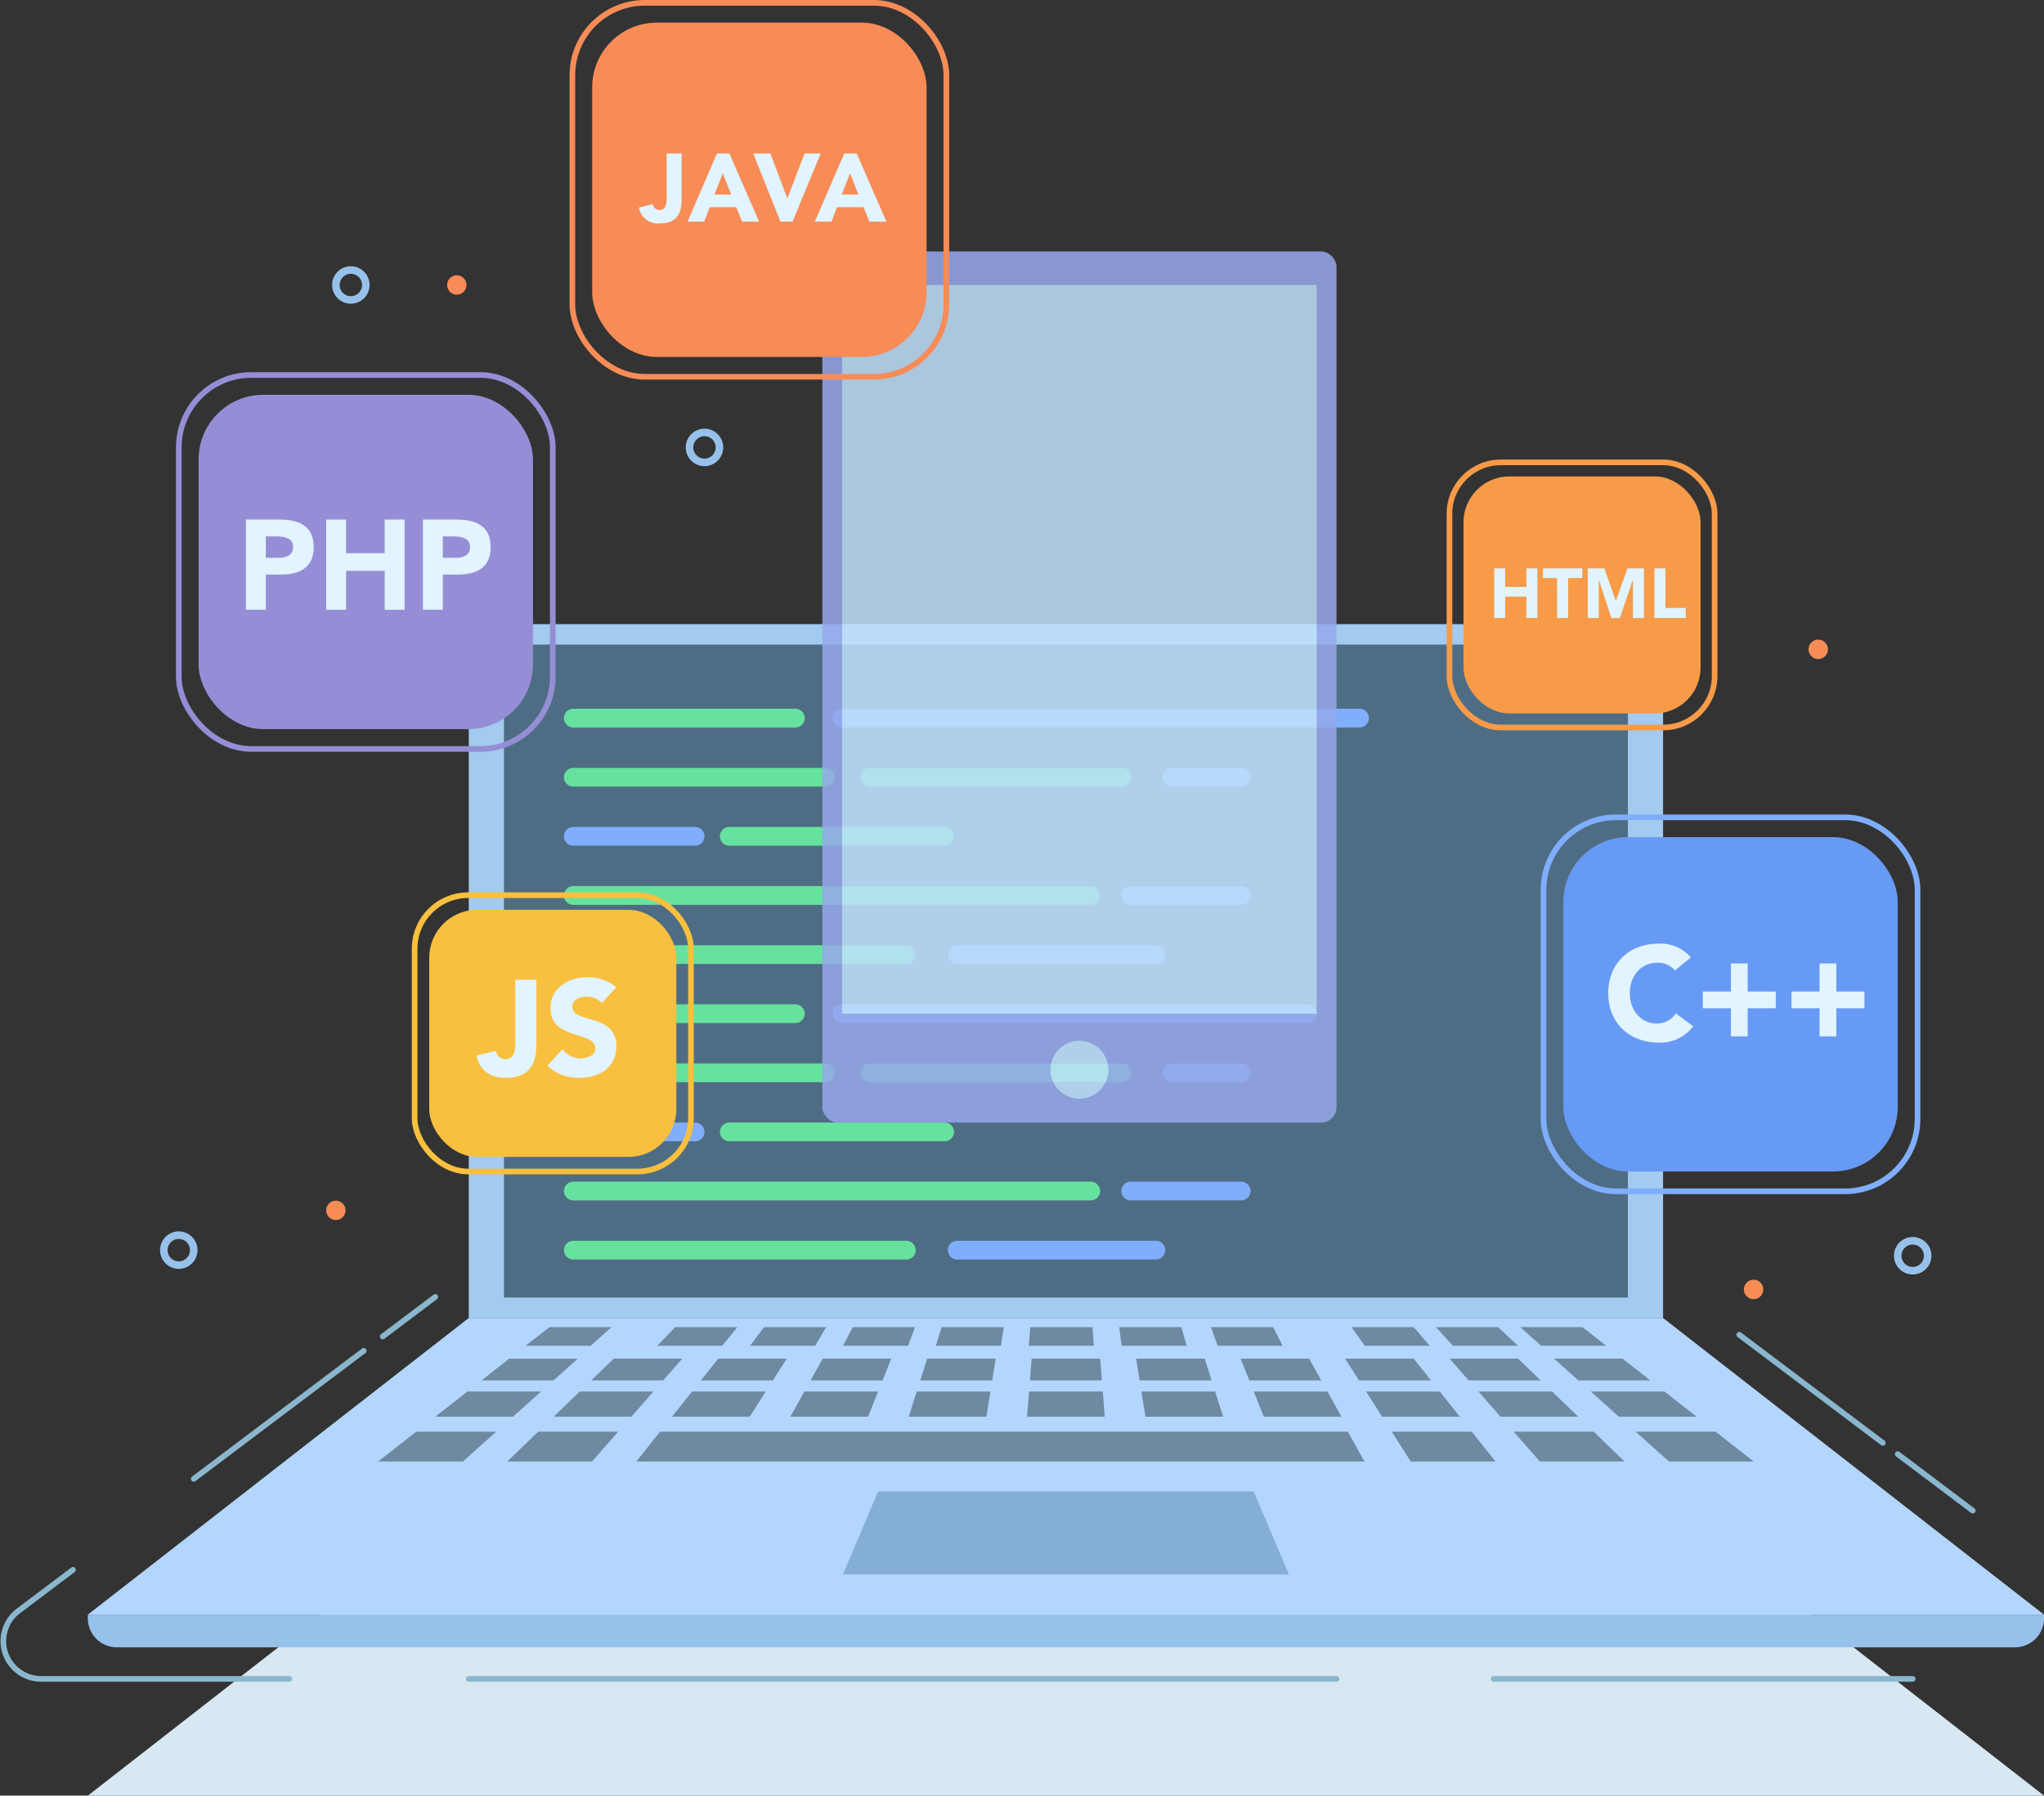 <svg xmlns="http://www.w3.org/2000/svg" width="360.743" height="316.958" viewBox="0 0 360.743 316.958">
  <rect x="0" y="0" width="360.743" height="316.958" fill="#333333" stroke="none"/>
  <g id="pict_2_001" transform="translate(-69.135 -121.542)">
    <path id="パス_3010" data-name="パス 3010" d="M429.879,438.5H84.636l67.229-52.363H362.649Z" fill="#d7e8f2"/>
    <g id="グループ_708" data-name="グループ 708">
      <rect id="長方形_529" data-name="長方形 529" width="210.783" height="122.476" transform="translate(151.866 231.711)" fill="#a3caef"/>
      <g id="グループ_707" data-name="グループ 707">
        <g id="グループ_704" data-name="グループ 704">
          <rect id="長方形_530" data-name="長方形 530" width="198.358" height="115.256" transform="translate(158.078 235.321)" fill="#4e6d84"/>
          <g id="グループ_703" data-name="グループ 703">
            <g id="グループ_693" data-name="グループ 693">
              <path id="パス_3011" data-name="パス 3011" d="M214.806,260.389H170.319a1.658,1.658,0,0,1-1.654-1.654h0a1.659,1.659,0,0,1,1.654-1.654h44.487a1.659,1.659,0,0,1,1.654,1.654h0A1.658,1.658,0,0,1,214.806,260.389Z" fill="#66e29e"/>
              <path id="パス_3012" data-name="パス 3012" d="M267.141,260.389H222.654A1.658,1.658,0,0,1,221,258.735h0a1.659,1.659,0,0,1,1.654-1.654h44.487a1.659,1.659,0,0,1,1.654,1.654h0A1.659,1.659,0,0,1,267.141,260.389Z" fill="#66e29e"/>
              <path id="パス_3013" data-name="パス 3013" d="M288.192,260.389h-12.2a1.658,1.658,0,0,1-1.654-1.654h0a1.659,1.659,0,0,1,1.654-1.654h12.2a1.66,1.66,0,0,1,1.654,1.654h0A1.659,1.659,0,0,1,288.192,260.389Z" fill="#80aeff"/>
            </g>
            <g id="グループ_694" data-name="グループ 694">
              <path id="パス_3014" data-name="パス 3014" d="M229.09,291.692H170.319a1.658,1.658,0,0,1-1.654-1.654h0a1.659,1.659,0,0,1,1.654-1.654H229.09a1.659,1.659,0,0,1,1.653,1.654h0A1.658,1.658,0,0,1,229.09,291.692Z" fill="#66e29e"/>
              <path id="パス_3015" data-name="パス 3015" d="M273.132,291.692H238.083a1.658,1.658,0,0,1-1.654-1.654h0a1.659,1.659,0,0,1,1.654-1.654h35.049a1.659,1.659,0,0,1,1.654,1.654h0A1.658,1.658,0,0,1,273.132,291.692Z" fill="#80aeff"/>
            </g>
            <g id="グループ_695" data-name="グループ 695">
              <path id="パス_3016" data-name="パス 3016" d="M191.814,270.824H170.319a1.659,1.659,0,0,1-1.654-1.654h0a1.658,1.658,0,0,1,1.654-1.654h21.495a1.658,1.658,0,0,1,1.654,1.654h0A1.659,1.659,0,0,1,191.814,270.824Z" fill="#80aeff"/>
              <path id="パス_3017" data-name="パス 3017" d="M235.857,270.824H197.85a1.659,1.659,0,0,1-1.654-1.654h0a1.658,1.658,0,0,1,1.654-1.654h38.007a1.659,1.659,0,0,1,1.654,1.654h0A1.66,1.66,0,0,1,235.857,270.824Z" fill="#66e29e"/>
            </g>
            <g id="グループ_696" data-name="グループ 696">
              <path id="パス_3018" data-name="パス 3018" d="M209.508,249.955H170.319a1.658,1.658,0,0,1-1.654-1.654h0a1.658,1.658,0,0,1,1.654-1.654h39.189a1.658,1.658,0,0,1,1.654,1.654h0A1.658,1.658,0,0,1,209.508,249.955Z" fill="#66e29e"/>
              <path id="パス_3019" data-name="パス 3019" d="M309.076,249.955H217.749A1.659,1.659,0,0,1,216.1,248.3h0a1.659,1.659,0,0,1,1.654-1.654h91.327a1.658,1.658,0,0,1,1.654,1.654h0A1.658,1.658,0,0,1,309.076,249.955Z" fill="#80aeff"/>
            </g>
            <g id="グループ_697" data-name="グループ 697">
              <path id="パス_3020" data-name="パス 3020" d="M288.192,281.258H268.7a1.658,1.658,0,0,1-1.654-1.654h0a1.658,1.658,0,0,1,1.654-1.654h19.49a1.659,1.659,0,0,1,1.654,1.654h0A1.659,1.659,0,0,1,288.192,281.258Z" fill="#80aeff"/>
              <path id="パス_3021" data-name="パス 3021" d="M261.645,281.258H170.319a1.658,1.658,0,0,1-1.654-1.654h0a1.658,1.658,0,0,1,1.654-1.654h91.326A1.658,1.658,0,0,1,263.3,279.6h0A1.658,1.658,0,0,1,261.645,281.258Z" fill="#66e29e"/>
            </g>
            <g id="グループ_698" data-name="グループ 698">
              <path id="パス_3022" data-name="パス 3022" d="M214.806,312.561H170.319a1.658,1.658,0,0,1-1.654-1.654h0a1.658,1.658,0,0,1,1.654-1.654h44.487a1.658,1.658,0,0,1,1.654,1.654h0A1.658,1.658,0,0,1,214.806,312.561Z" fill="#66e29e"/>
              <path id="パス_3023" data-name="パス 3023" d="M267.141,312.561H222.654A1.658,1.658,0,0,1,221,310.907h0a1.658,1.658,0,0,1,1.654-1.654h44.487a1.659,1.659,0,0,1,1.654,1.654h0A1.659,1.659,0,0,1,267.141,312.561Z" fill="#66e29e"/>
              <path id="パス_3024" data-name="パス 3024" d="M288.192,312.561h-12.2a1.658,1.658,0,0,1-1.654-1.654h0a1.658,1.658,0,0,1,1.654-1.654h12.2a1.659,1.659,0,0,1,1.654,1.654h0A1.659,1.659,0,0,1,288.192,312.561Z" fill="#80aeff"/>
            </g>
            <g id="グループ_699" data-name="グループ 699">
              <path id="パス_3025" data-name="パス 3025" d="M229.09,343.864H170.319a1.658,1.658,0,0,1-1.654-1.654h0a1.658,1.658,0,0,1,1.654-1.654H229.09a1.658,1.658,0,0,1,1.653,1.654h0A1.658,1.658,0,0,1,229.09,343.864Z" fill="#66e29e"/>
              <path id="パス_3026" data-name="パス 3026" d="M273.132,343.864H238.083a1.658,1.658,0,0,1-1.654-1.654h0a1.658,1.658,0,0,1,1.654-1.654h35.049a1.658,1.658,0,0,1,1.654,1.654h0A1.659,1.659,0,0,1,273.132,343.864Z" fill="#80aeff"/>
            </g>
            <g id="グループ_700" data-name="グループ 700">
              <path id="パス_3027" data-name="パス 3027" d="M191.814,322.995H170.319a1.658,1.658,0,0,1-1.654-1.654h0a1.659,1.659,0,0,1,1.654-1.654h21.495a1.659,1.659,0,0,1,1.654,1.654h0A1.658,1.658,0,0,1,191.814,322.995Z" fill="#80aeff"/>
              <path id="パス_3028" data-name="パス 3028" d="M235.857,322.995H197.85a1.658,1.658,0,0,1-1.654-1.654h0a1.659,1.659,0,0,1,1.654-1.654h38.007a1.66,1.66,0,0,1,1.654,1.654h0A1.659,1.659,0,0,1,235.857,322.995Z" fill="#66e29e"/>
            </g>
            <g id="グループ_701" data-name="グループ 701">
              <path id="パス_3029" data-name="パス 3029" d="M209.508,302.127H170.319a1.659,1.659,0,0,1-1.654-1.654h0a1.658,1.658,0,0,1,1.654-1.654h39.189a1.658,1.658,0,0,1,1.654,1.654h0A1.659,1.659,0,0,1,209.508,302.127Z" fill="#66e29e"/>
              <rect id="長方形_531" data-name="長方形 531" width="85.427" height="3.308" rx="1.571" transform="translate(216.095 298.819)" fill="#80aeff"/>
            </g>
            <g id="グループ_702" data-name="グループ 702">
              <path id="パス_3030" data-name="パス 3030" d="M288.192,333.43H268.7a1.659,1.659,0,0,1-1.654-1.654h0a1.658,1.658,0,0,1,1.654-1.654h19.49a1.659,1.659,0,0,1,1.654,1.654h0A1.66,1.66,0,0,1,288.192,333.43Z" fill="#80aeff"/>
              <path id="パス_3031" data-name="パス 3031" d="M261.645,333.43H170.319a1.659,1.659,0,0,1-1.654-1.654h0a1.658,1.658,0,0,1,1.654-1.654h91.326a1.658,1.658,0,0,1,1.654,1.654h0A1.659,1.659,0,0,1,261.645,333.43Z" fill="#66e29e"/>
            </g>
          </g>
        </g>
        <path id="パス_3032" data-name="パス 3032" d="M429.879,406.55H84.636l67.229-52.363H362.649Z" fill="#b3d6ff"/>
        <g id="グループ_705" data-name="グループ 705">
          <line id="線_5" data-name="線 5" y1="6.989" x2="9.277" transform="translate(136.682 350.461)" fill="none" stroke="#8ab7ce" stroke-linecap="round" stroke-miterlimit="10" stroke-width="0.998"/>
          <line id="線_6" data-name="線 6" y1="22.598" x2="29.995" transform="translate(103.329 359.981)" fill="none" stroke="#8ab7ce" stroke-linecap="round" stroke-miterlimit="10" stroke-width="0.998"/>
          <path id="パス_3033" data-name="パス 3033" d="M120.179,417.89H76.4a6.671,6.671,0,0,1-4.014-12L82,398.651" fill="none" stroke="#8ab7ce" stroke-linecap="round" stroke-miterlimit="10" stroke-width="0.998"/>
          <line id="線_7" data-name="線 7" x1="153.149" transform="translate(151.865 417.89)" fill="none" stroke="#8ab7ce" stroke-linecap="round" stroke-miterlimit="10" stroke-width="0.998"/>
          <line id="線_8" data-name="線 8" x1="73.97" transform="translate(332.735 417.89)" fill="none" stroke="#8ab7ce" stroke-linecap="round" stroke-miterlimit="10" stroke-width="0.998"/>
          <line id="線_9" data-name="線 9" x2="13.245" y2="9.979" transform="translate(404.06 378.214)" fill="none" stroke="#8ab7ce" stroke-linecap="round" stroke-miterlimit="10" stroke-width="0.998"/>
          <line id="線_10" data-name="線 10" x2="25.337" y2="19.089" transform="translate(376.098 357.147)" fill="none" stroke="#8ab7ce" stroke-linecap="round" stroke-miterlimit="10" stroke-width="0.998"/>
        </g>
        <g id="グループ_706" data-name="グループ 706">
          <path id="パス_3034" data-name="パス 3034" d="M173.378,359.094H161.9l4.187-3.287h10.971Z" fill="#6e89a0"/>
          <path id="パス_3035" data-name="パス 3035" d="M166.824,365.2h-12.7L159,361.371h12.1Z" fill="#6e89a0"/>
          <path id="パス_3036" data-name="パス 3036" d="M186.181,365.2h-12.7l3.965-3.832h12.1Z" fill="#6e89a0"/>
          <path id="パス_3037" data-name="パス 3037" d="M205.538,365.2h-12.7l3.049-3.832h12.1Z" fill="#6e89a0"/>
          <path id="パス_3038" data-name="パス 3038" d="M224.9,365.2h-12.7l2.133-3.832h12.1Z" fill="#6e89a0"/>
          <path id="パス_3039" data-name="パス 3039" d="M244.252,365.2h-12.7l1.217-3.832h12.1Z" fill="#6e89a0"/>
          <path id="パス_3040" data-name="パス 3040" d="M263.609,365.2h-12.7l.3-3.832h12.1Z" fill="#6e89a0"/>
          <path id="パス_3041" data-name="パス 3041" d="M282.966,365.2h-12.7l-.615-3.832h12.1Z" fill="#6e89a0"/>
          <path id="パス_3042" data-name="パス 3042" d="M302.323,365.2h-12.7l-1.531-3.832h12.1Z" fill="#6e89a0"/>
          <path id="パス_3043" data-name="パス 3043" d="M321.68,365.2h-12.7l-2.448-3.832h12.1Z" fill="#6e89a0"/>
          <path id="パス_3044" data-name="パス 3044" d="M341.037,365.2h-12.7l-3.364-3.832h12.1Z" fill="#6e89a0"/>
          <path id="パス_3045" data-name="パス 3045" d="M360.393,365.2h-12.7l-4.28-3.832h12.1Z" fill="#6e89a0"/>
          <path id="パス_3046" data-name="パス 3046" d="M159.668,371.61H145.96l5.663-4.445h13.011Z" fill="#6e89a0"/>
          <path id="パス_3047" data-name="パス 3047" d="M180.557,371.61H166.848l4.6-4.445h13.011Z" fill="#6e89a0"/>
          <path id="パス_3048" data-name="パス 3048" d="M201.445,371.61H187.737l3.537-4.445h13.011Z" fill="#6e89a0"/>
          <path id="パス_3049" data-name="パス 3049" d="M222.334,371.61H208.626l2.474-4.445h13.011Z" fill="#6e89a0"/>
          <path id="パス_3050" data-name="パス 3050" d="M243.223,371.61H229.514l1.412-4.445h13.011Z" fill="#6e89a0"/>
          <path id="パス_3051" data-name="パス 3051" d="M264.112,371.61H250.4l.349-4.445h13.011Z" fill="#6e89a0"/>
          <path id="パス_3052" data-name="パス 3052" d="M285,371.61H271.292l-.714-4.445h13.011Z" fill="#6e89a0"/>
          <path id="パス_3053" data-name="パス 3053" d="M305.889,371.61H292.181l-1.777-4.445h13.011Z" fill="#6e89a0"/>
          <path id="パス_3054" data-name="パス 3054" d="M326.778,371.61H313.069l-2.84-4.445h13.011Z" fill="#6e89a0"/>
          <path id="パス_3055" data-name="パス 3055" d="M347.666,371.61H333.958l-3.9-4.445h13.011Z" fill="#6e89a0"/>
          <path id="パス_3056" data-name="パス 3056" d="M368.555,371.61H354.847l-4.965-4.445h13.011Z" fill="#6e89a0"/>
          <path id="パス_3057" data-name="パス 3057" d="M150.839,379.514H135.891l6.7-5.262h14.123Z" fill="#6e89a0"/>
          <path id="パス_3058" data-name="パス 3058" d="M173.618,379.514H158.669l5.445-5.262h14.123Z" fill="#6e89a0"/>
          <path id="パス_3059" data-name="パス 3059" d="M309.933,379.514H181.448l4.187-5.262H307.023Z" fill="#6e89a0"/>
          <path id="パス_3060" data-name="パス 3060" d="M333.067,379.514H318.119l-3.361-5.262H328.88Z" fill="#6e89a0"/>
          <path id="パス_3061" data-name="パス 3061" d="M355.845,379.514H340.9l-4.619-5.262H350.4Z" fill="#6e89a0"/>
          <path id="パス_3062" data-name="パス 3062" d="M378.624,379.514H363.676l-5.877-5.262h14.123Z" fill="#6e89a0"/>
          <path id="パス_3063" data-name="パス 3063" d="M196.6,359.094H185.127l3.167-3.287h10.971Z" fill="#6e89a0"/>
          <path id="パス_3064" data-name="パス 3064" d="M213,359.094H201.52l2.447-3.287h10.971Z" fill="#6e89a0"/>
          <path id="パス_3065" data-name="パス 3065" d="M229.389,359.094H217.913l1.728-3.287h10.971Z" fill="#6e89a0"/>
          <path id="パス_3066" data-name="パス 3066" d="M245.782,359.094H234.307l1.008-3.287h10.971Z" fill="#6e89a0"/>
          <path id="パス_3067" data-name="パス 3067" d="M262.175,359.094H250.7l.288-3.287h10.971Z" fill="#6e89a0"/>
          <path id="パス_3068" data-name="パス 3068" d="M278.569,359.094H267.093l-.432-3.287h10.971Z" fill="#6e89a0"/>
          <path id="パス_3069" data-name="パス 3069" d="M295.508,359.094H284.033l-1.176-3.287h10.971Z" fill="#6e89a0"/>
          <path id="パス_3070" data-name="パス 3070" d="M321.464,359.094H309.989l-2.315-3.287h10.971Z" fill="#6e89a0"/>
          <path id="パス_3071" data-name="パス 3071" d="M337.038,359.094H325.563l-3-3.287h10.971Z" fill="#6e89a0"/>
          <path id="パス_3072" data-name="パス 3072" d="M352.612,359.094H341.136l-3.683-3.287h10.971Z" fill="#6e89a0"/>
          <path id="パス_3073" data-name="パス 3073" d="M296.616,399.45H217.9l6.212-14.644H290.4Z" fill="#85aed6"/>
        </g>
        <path id="長方形_532" data-name="長方形 532" d="M0,0H345.242a0,0,0,0,1,0,0V.653a5.115,5.115,0,0,1-5.115,5.115H5.115A5.115,5.115,0,0,1,0,.653V0A0,0,0,0,1,0,0Z" transform="translate(84.636 406.55)" fill="#96c1ea"/>
      </g>
    </g>
    <g id="グループ_709" data-name="グループ 709" opacity="0.85">
      <rect id="長方形_533" data-name="長方形 533" width="90.745" height="153.76" rx="2.691" transform="translate(214.27 165.927)" fill="#96a8ea"/>
      <rect id="長方形_534" data-name="長方形 534" width="83.759" height="128.627" transform="translate(217.762 171.845)" fill="#c0e0fc"/>
      <path id="パス_3074" data-name="パス 3074" d="M264.754,310.362a5.111,5.111,0,1,1-5.112-5.111A5.112,5.112,0,0,1,264.754,310.362Z" fill="#c0e0fc"/>
    </g>
    <g id="グループ_711" data-name="グループ 711">
      <rect id="長方形_535" data-name="長方形 535" width="59.019" height="59.019" rx="11.427" transform="translate(104.183 191.228)" fill="#958ed6"/>
      <rect id="長方形_536" data-name="長方形 536" width="66.008" height="66.008" rx="12.78" transform="translate(100.689 187.734)" fill="none" stroke="#958ed6" stroke-miterlimit="10" stroke-width="0.998"/>
      <g id="グループ_710" data-name="グループ 710">
        <path id="パス_3075" data-name="パス 3075" d="M112.539,213.251h5.914c3.306,0,6.049,1.057,6.049,4.835,0,3.733-2.54,4.879-5.89,4.879h-2.564v6.207h-3.509ZM116.048,220h2.339c1.236,0,2.472-.427,2.472-1.911,0-1.642-1.664-1.867-3.013-1.867h-1.8Z" fill="#e1f4ff"/>
        <path id="パス_3076" data-name="パス 3076" d="M126.706,213.251h3.509v5.937h6.813v-5.937h3.508v15.921h-3.508v-6.881h-6.813v6.881h-3.509Z" fill="#e1f4ff"/>
        <path id="パス_3077" data-name="パス 3077" d="M143.774,213.251h5.914c3.306,0,6.049,1.057,6.049,4.835,0,3.733-2.54,4.879-5.89,4.879h-2.564v6.207h-3.509ZM147.283,220h2.339c1.236,0,2.472-.427,2.472-1.911,0-1.642-1.664-1.867-3.013-1.867h-1.8Z" fill="#e1f4ff"/>
      </g>
    </g>
    <g id="グループ_713" data-name="グループ 713">
      <rect id="長方形_537" data-name="長方形 537" width="59.019" height="59.019" rx="11.427" transform="translate(345.046 269.309)" fill="#679af4"/>
      <rect id="長方形_538" data-name="長方形 538" width="66.008" height="66.008" rx="12.78" transform="translate(341.551 265.815)" fill="none" stroke="#80aeff" stroke-miterlimit="10" stroke-width="0.998"/>
      <g id="グループ_712" data-name="グループ 712">
        <path id="パス_3078" data-name="パス 3078" d="M364.745,292.846a3.928,3.928,0,0,0-3.15-1.363c-2.773,0-4.818,2.257-4.818,5.359s2.045,5.358,4.7,5.358a3.977,3.977,0,0,0,3.431-1.786l3.055,2.28a7.261,7.261,0,0,1-6.016,2.891c-5.194,0-8.977-3.408-8.977-8.743s3.783-8.743,8.977-8.743a7.145,7.145,0,0,1,5.617,2.444Z" fill="#e1f4ff"/>
        <path id="パス_3079" data-name="パス 3079" d="M369.658,296.56h4.959V291.6h2.961v4.959h4.959v2.961h-4.959v4.959h-2.961v-4.959h-4.959Z" fill="#e1f4ff"/>
        <path id="パス_3080" data-name="パス 3080" d="M385.311,296.56h4.958V291.6h2.962v4.959h4.958v2.961h-4.958v4.959h-2.962v-4.959h-4.958Z" fill="#e1f4ff"/>
      </g>
    </g>
    <g id="グループ_715" data-name="グループ 715">
      <rect id="長方形_539" data-name="長方形 539" width="41.843" height="41.843" rx="8.101" transform="translate(327.426 205.634)" fill="#f79b48"/>
      <rect id="長方形_540" data-name="長方形 540" width="46.798" height="46.798" rx="9.061" transform="translate(324.948 203.157)" fill="none" stroke="#f79b48" stroke-miterlimit="10" stroke-width="0.998"/>
      <g id="グループ_714" data-name="グループ 714">
        <path id="パス_3081" data-name="パス 3081" d="M332.846,221.871h1.932v3.27h3.753v-3.27h1.932v8.769h-1.932v-3.79h-3.753v3.79h-1.932Z" fill="#e1f4ff"/>
        <path id="パス_3082" data-name="パス 3082" d="M343.947,223.58h-2.5v-1.709h6.936v1.709h-2.5v7.06h-1.932Z" fill="#e1f4ff"/>
        <path id="パス_3083" data-name="パス 3083" d="M349.362,221.871h2.923l2.019,5.722h.025l2.031-5.722h2.91v8.769h-1.932v-6.725h-.025l-2.3,6.725h-1.474l-2.217-6.725H351.3v6.725h-1.933Z" fill="#e1f4ff"/>
        <path id="パス_3084" data-name="パス 3084" d="M361.133,221.871h1.932v6.986h3.58v1.783h-5.512Z" fill="#e1f4ff"/>
      </g>
    </g>
    <g id="グループ_717" data-name="グループ 717">
      <rect id="長方形_541" data-name="長方形 541" width="59.019" height="59.019" rx="11.427" transform="translate(173.646 125.535)" fill="#f78c57"/>
      <rect id="長方形_542" data-name="長方形 542" width="66.008" height="66.008" rx="12.78" transform="translate(170.152 122.041)" fill="none" stroke="#f78c57" stroke-miterlimit="10" stroke-width="0.998"/>
      <g id="グループ_716" data-name="グループ 716">
        <path id="パス_3085" data-name="パス 3085" d="M189.436,156.64c0,2.227-.577,4.336-3.842,4.336a3.386,3.386,0,0,1-3.689-2.806l2.431-.6a1.236,1.236,0,0,0,1.189,1.054c1.242,0,1.259-1.377,1.259-2.278v-7.719h2.652Z" fill="#e1f4ff"/>
        <path id="パス_3086" data-name="パス 3086" d="M195.677,148.632h2.194l5.236,12.037h-2.993l-1.037-2.55H194.4l-1,2.55h-2.923Zm1.021,3.5-1.463,3.74h2.941Z" fill="#e1f4ff"/>
        <path id="パス_3087" data-name="パス 3087" d="M202.072,148.632H205.1l2.976,7.889h.034l3.026-7.889h2.839l-4.964,12.037h-2.126Z" fill="#e1f4ff"/>
        <path id="パス_3088" data-name="パス 3088" d="M218.141,148.632h2.193l5.237,12.037h-2.993l-1.037-2.55h-4.675l-1,2.55h-2.924Zm1.021,3.5-1.463,3.74h2.941Z" fill="#e1f4ff"/>
      </g>
    </g>
    <g id="グループ_719" data-name="グループ 719">
      <rect id="長方形_543" data-name="長方形 543" width="43.608" height="43.608" rx="8.443" transform="translate(144.893 282.139)" fill="#f9bf3e"/>
      <rect id="長方形_544" data-name="長方形 544" width="48.771" height="48.771" rx="9.443" transform="translate(142.311 279.557)" fill="none" stroke="#f9bf3e" stroke-miterlimit="10" stroke-width="0.998"/>
      <g id="グループ_718" data-name="グループ 718">
        <path id="パス_3089" data-name="パス 3089" d="M163.806,305.716c0,3.126-.812,6.085-5.394,6.085-2.673,0-4.63-1.24-5.178-3.937l3.412-.835a1.738,1.738,0,0,0,1.671,1.479c1.742,0,1.766-1.933,1.766-3.2V294.476h3.723Z" fill="#e1f4ff"/>
        <path id="パス_3090" data-name="パス 3090" d="M175.353,298.6a3.6,3.6,0,0,0-2.7-1.121c-1.05,0-2.506.477-2.506,1.742,0,3.079,7.779,1.1,7.779,7.016,0,3.771-3.03,5.56-6.514,5.56a8.022,8.022,0,0,1-5.68-2.124l2.649-2.911a4.141,4.141,0,0,0,3.245,1.6c1.217,0,2.578-.573,2.578-1.766,0-3.1-7.924-1.432-7.924-7.064,0-3.6,3.127-5.488,6.444-5.488a7.635,7.635,0,0,1,5.178,1.766Z" fill="#e1f4ff"/>
      </g>
    </g>
    <path id="パス_3091" data-name="パス 3091" d="M409.346,343.2a2.641,2.641,0,1,1-2.641-2.641A2.64,2.64,0,0,1,409.346,343.2Z" fill="none" stroke="#96c1ea" stroke-miterlimit="10" stroke-width="1.331"/>
    <path id="パス_3092" data-name="パス 3092" d="M391.75,236.159a1.712,1.712,0,1,1-1.712-1.712A1.711,1.711,0,0,1,391.75,236.159Z" fill="#f78c57"/>
    <circle id="楕円形_16" data-name="楕円形 16" cx="1.712" cy="1.712" r="1.712" transform="translate(126.7 333.471)" fill="#f78c57"/>
    <circle id="楕円形_17" data-name="楕円形 17" cx="1.712" cy="1.712" r="1.712" transform="translate(148.044 170.134)" fill="#f78c57"/>
    <path id="パス_3093" data-name="パス 3093" d="M380.336,349.145a1.712,1.712,0,1,1-1.712-1.712A1.712,1.712,0,0,1,380.336,349.145Z" fill="#f78c57"/>
    <path id="パス_3094" data-name="パス 3094" d="M196.109,200.516a2.64,2.64,0,1,1-2.641-2.64A2.64,2.64,0,0,1,196.109,200.516Z" fill="none" stroke="#96c1ea" stroke-miterlimit="10" stroke-width="1.331"/>
    <path id="パス_3095" data-name="パス 3095" d="M103.329,342.21a2.641,2.641,0,1,1-2.64-2.641A2.641,2.641,0,0,1,103.329,342.21Z" fill="none" stroke="#96c1ea" stroke-miterlimit="10" stroke-width="1.331"/>
    <path id="パス_3096" data-name="パス 3096" d="M133.693,171.845a2.64,2.64,0,1,1-2.641-2.64A2.64,2.64,0,0,1,133.693,171.845Z" fill="none" stroke="#96c1ea" stroke-miterlimit="10" stroke-width="1.331"/>
  </g>
</svg>
